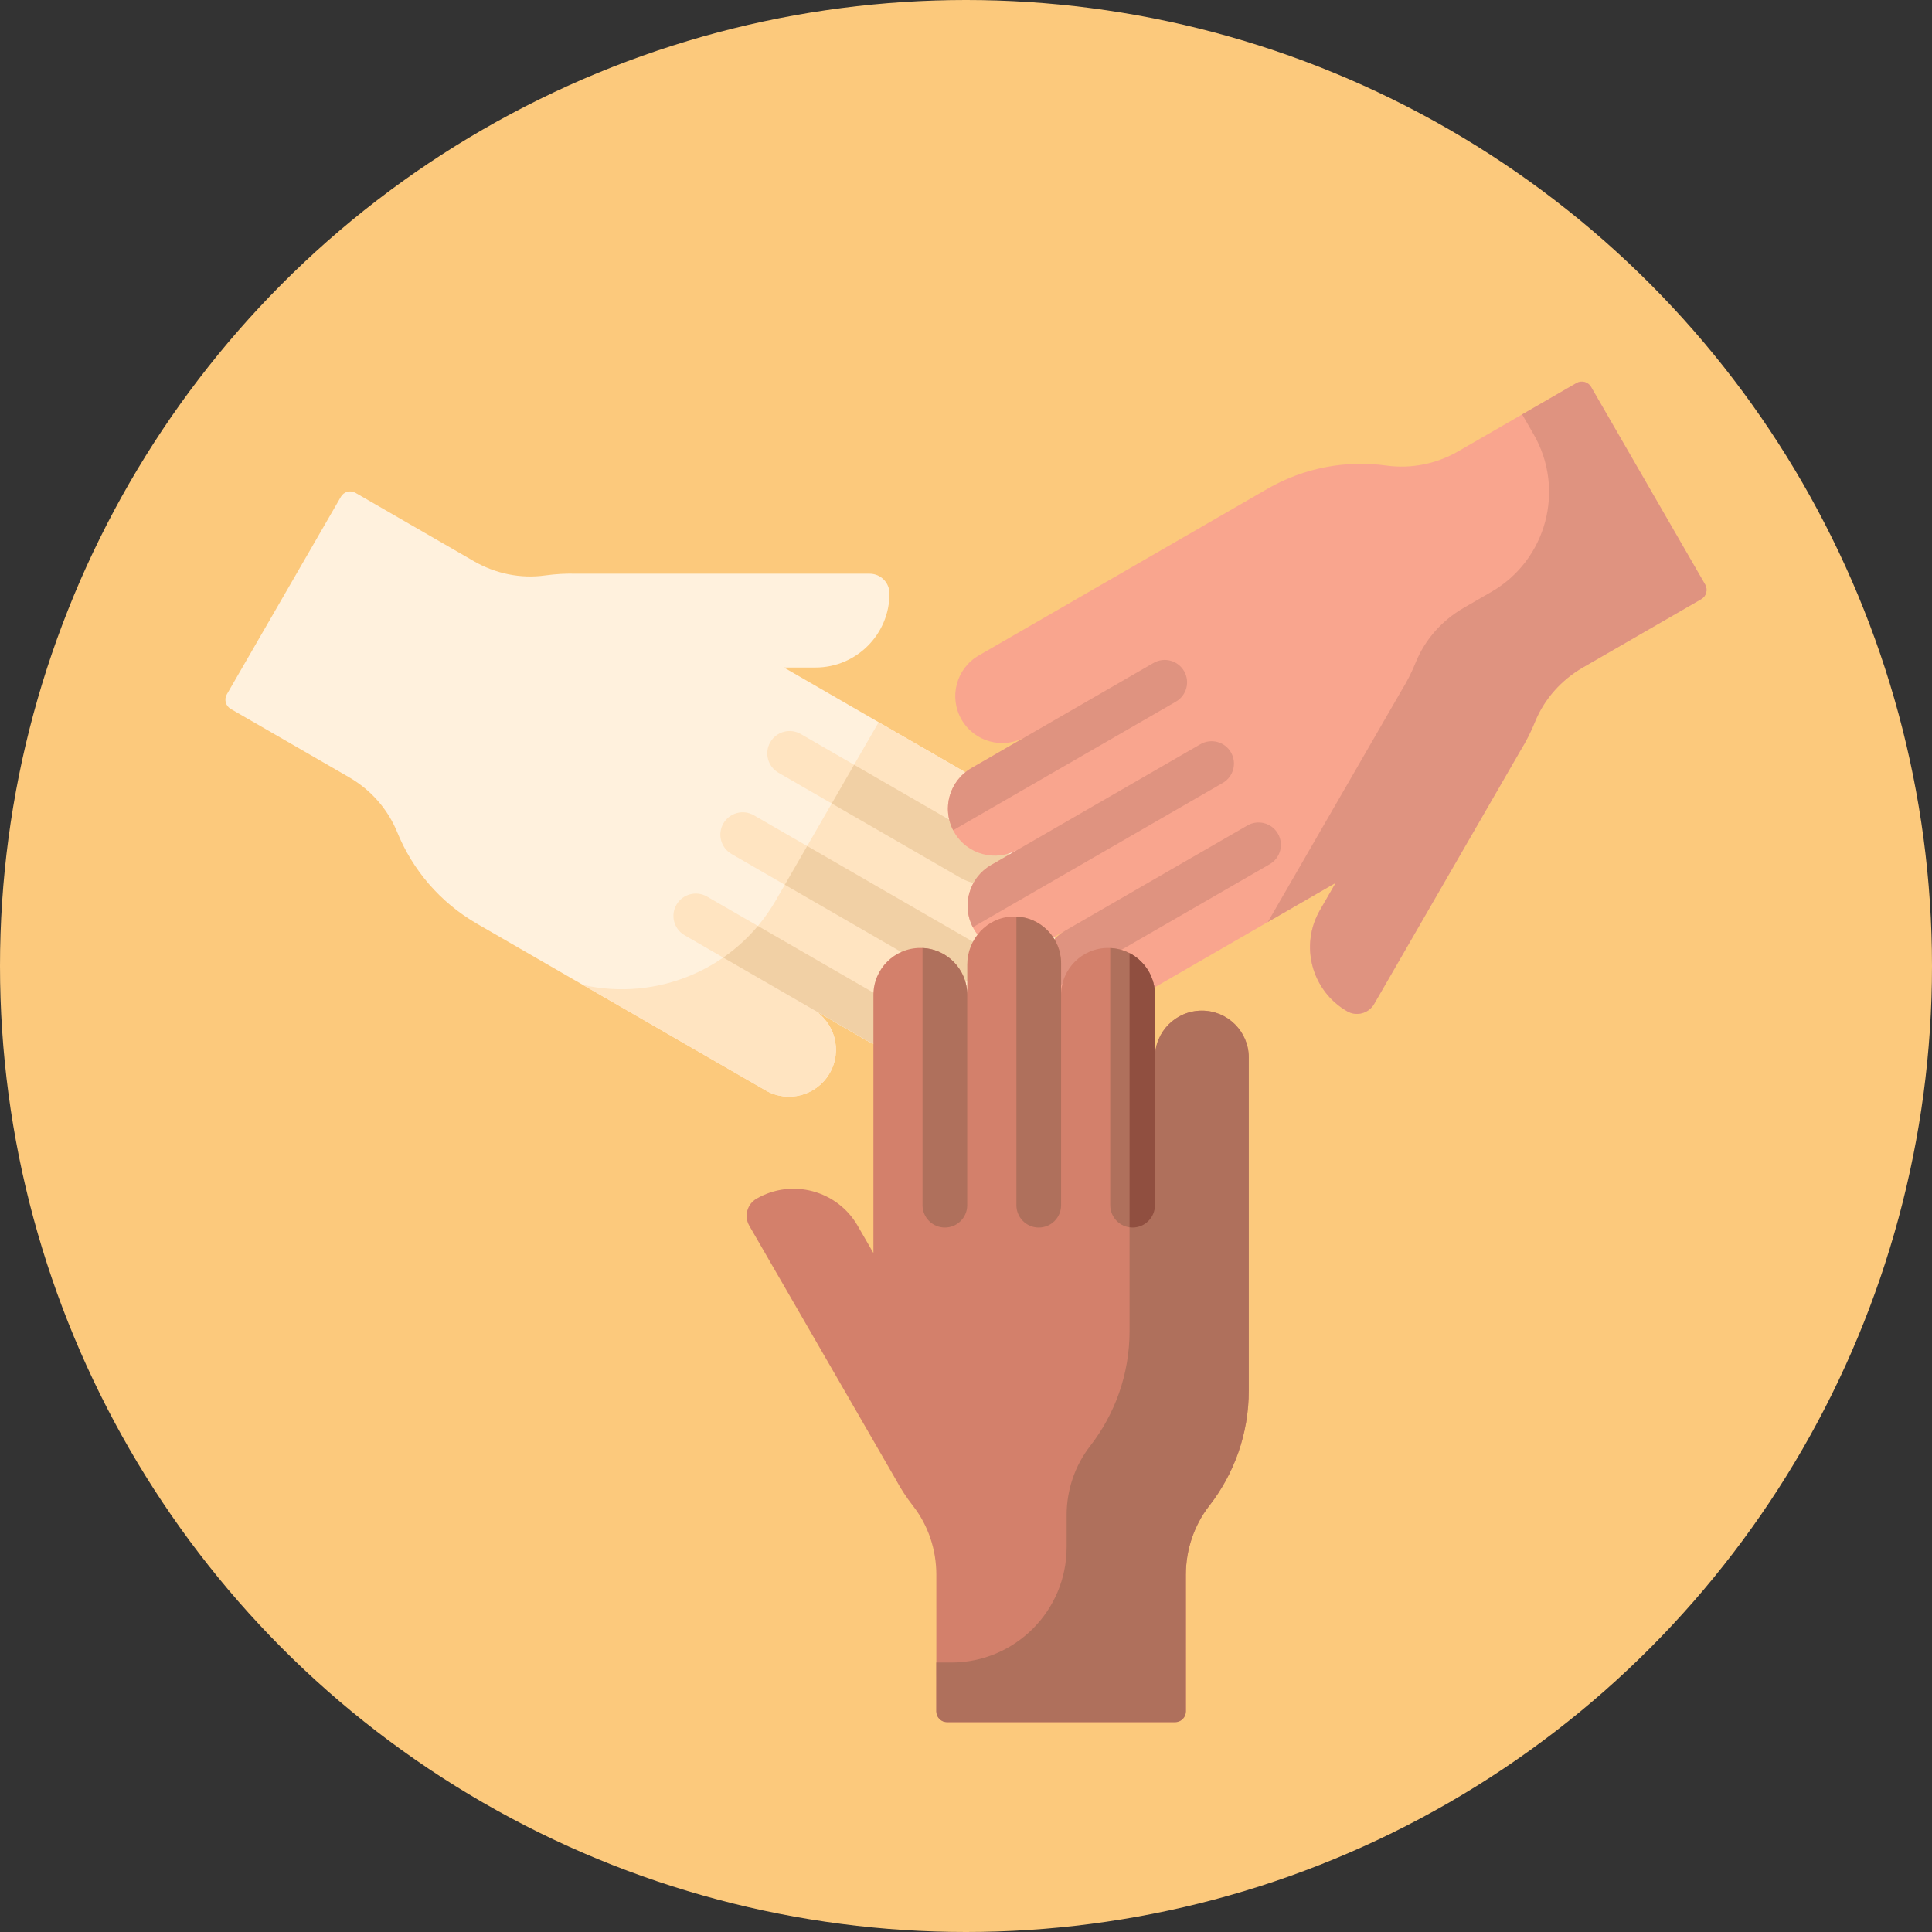 <svg width="180" height="180" viewBox="0 0 180 180" fill="none" xmlns="http://www.w3.org/2000/svg">
<rect x="0" y="0" width="180" height="180" fill="#333333" stroke="none"/>
<circle cx="90" cy="90" r="90" fill="#FCC97C"/>
<path d="M82.87 55.293C82.872 59.103 79.784 62.192 75.975 62.192H73.038L93.87 74.22C95.961 75.427 96.677 78.1 95.47 80.191C94.263 82.282 91.589 82.999 89.498 81.792L91.944 83.204C93.997 84.389 94.824 86.995 93.712 89.088C92.545 91.286 89.8 92.062 87.663 90.828L85.127 89.364C87.218 90.571 87.934 93.244 86.727 95.335C85.52 97.426 82.847 98.142 80.755 96.936L75.698 94.015C77.788 95.222 78.505 97.896 77.298 99.987C76.091 102.078 73.417 102.794 71.326 101.587L44.457 86.074C40.958 84.054 38.421 81.007 37.008 77.534C36.129 75.376 34.542 73.581 32.525 72.416L21.498 66.049C21.022 65.774 20.859 65.165 21.134 64.689L31.761 46.281C32.036 45.805 32.645 45.642 33.121 45.917L44.151 52.284C46.157 53.442 48.492 53.933 50.787 53.611C51.761 53.475 52.748 53.42 53.738 53.45H81.023C82.041 53.449 82.869 54.274 82.87 55.293Z" fill="#FFF1DD"/>
<path d="M89.937 71.949L81.863 67.287L72.278 83.889C68.566 90.319 61.189 93.315 54.309 91.762L71.325 101.587C73.416 102.794 76.09 102.077 77.297 99.987C78.504 97.896 77.788 95.222 75.697 94.015L80.755 96.935C80.956 97.051 81.162 97.15 81.372 97.23L84.998 102.173L101.462 93.907C101.463 92.863 89.937 71.949 89.937 71.949Z" fill="#FFE4C1"/>
<path d="M71.765 69.149C72.34 68.153 73.614 67.811 74.609 68.387L95.362 80.368C94.109 82.322 91.528 82.964 89.498 81.791L72.527 71.993C71.531 71.418 71.19 70.145 71.765 69.149ZM63.022 84.292C62.446 85.289 62.788 86.562 63.784 87.137L75.713 94.024C75.707 94.021 75.702 94.018 75.697 94.015L80.755 96.935C82.785 98.108 85.366 97.465 86.619 95.512L65.867 83.53C64.87 82.955 63.597 83.296 63.022 84.292ZM67.393 76.721C66.818 77.717 67.16 78.99 68.156 79.565L85.133 89.367C85.131 89.366 85.129 89.364 85.126 89.363L87.662 90.828C89.693 92 92.274 91.358 93.527 89.404L70.238 75.958C69.242 75.383 67.969 75.725 67.393 76.721Z" fill="#FFE4C1"/>
<path d="M86.62 95.512L70.613 86.27C69.657 87.409 68.568 88.393 67.383 89.214L75.711 94.023C75.707 94.02 75.702 94.017 75.698 94.015L75.7 94.016C75.699 94.016 75.698 94.015 75.698 94.015L80.756 96.935C80.756 96.935 80.757 96.936 80.757 96.936C80.778 96.949 80.8 96.96 80.821 96.972L80.839 96.982C80.861 96.994 80.882 97.005 80.904 97.017C80.908 97.019 80.912 97.021 80.916 97.023C80.935 97.033 80.954 97.043 80.973 97.053C80.979 97.055 80.984 97.058 80.989 97.061C81.011 97.072 81.034 97.082 81.056 97.093C81.06 97.095 81.064 97.097 81.068 97.099C81.091 97.11 81.114 97.121 81.138 97.132C81.138 97.132 81.138 97.132 81.138 97.132C81.163 97.143 81.187 97.154 81.212 97.164C81.215 97.166 81.218 97.167 81.22 97.168C81.271 97.189 81.322 97.21 81.373 97.23C83.284 97.968 85.491 97.272 86.62 95.512Z" fill="#F1D0A5"/>
<path d="M94.872 80.999C94.63 80.55 94.389 80.106 94.153 79.669L79.575 71.252L77.492 74.859L89.499 81.791C91.293 82.827 93.514 82.447 94.872 80.999Z" fill="#F1D0A5"/>
<path d="M85.135 89.368C85.132 89.366 85.13 89.365 85.128 89.363L87.664 90.828C89.695 92 92.276 91.358 93.528 89.404L75.204 78.824L73.121 82.431L85.135 89.368Z" fill="#F1D0A5"/>
<path d="M125.505 94.215C122.204 92.312 121.073 88.093 122.978 84.793L124.446 82.251L103.614 94.278C101.523 95.485 98.85 94.769 97.642 92.678C96.435 90.587 97.151 87.913 99.243 86.706L96.797 88.118C94.744 89.303 92.074 88.716 90.816 86.707C89.496 84.597 90.198 81.832 92.334 80.599L94.871 79.134C92.78 80.341 90.106 79.625 88.899 77.534C87.692 75.443 88.408 72.769 90.499 71.562L95.557 68.642C93.466 69.849 90.793 69.133 89.585 67.042C88.378 64.951 89.095 62.277 91.186 61.07L118.055 45.557C121.554 43.537 125.461 42.863 129.176 43.376C131.484 43.694 133.831 43.218 135.849 42.053L146.876 35.687C147.353 35.412 147.962 35.575 148.236 36.051L158.864 54.459C159.139 54.935 158.976 55.544 158.5 55.819L147.471 62.187C145.465 63.346 143.872 65.123 143.003 67.27C142.634 68.182 142.188 69.064 141.668 69.907L128.025 93.536C127.517 94.418 126.388 94.724 125.505 94.215Z" fill="#F9A58E"/>
<path d="M116.216 76.908L99.245 86.706C97.214 87.878 96.48 90.434 97.546 92.496L118.298 80.515C119.294 79.939 119.635 78.666 119.06 77.67C118.485 76.674 117.212 76.333 116.216 76.908Z" fill="#DF9380"/>
<path d="M110.318 62.526C109.743 61.53 108.469 61.189 107.473 61.764L95.544 68.651C95.55 68.648 95.555 68.645 95.561 68.642L90.503 71.562C88.472 72.735 87.738 75.291 88.803 77.353L109.556 65.371C110.552 64.796 110.893 63.523 110.318 62.526Z" fill="#DF9380"/>
<path d="M114.686 70.098C114.111 69.102 112.838 68.761 111.842 69.336L94.864 79.138C94.867 79.137 94.869 79.135 94.871 79.134L92.335 80.598C90.304 81.771 89.57 84.327 90.636 86.389L113.924 72.943C114.92 72.368 115.261 71.094 114.686 70.098Z" fill="#DF9380"/>
<path d="M70.483 111.679C73.782 109.772 78.001 110.901 79.906 114.2L81.374 116.743V92.689C81.374 90.275 83.332 88.317 85.746 88.317C88.16 88.317 90.117 90.275 90.117 92.689V89.865C90.117 87.495 91.961 85.476 94.33 85.392C96.817 85.303 98.861 87.293 98.861 89.761V92.689C98.861 90.275 100.818 88.318 103.232 88.318C105.647 88.318 107.604 90.275 107.604 92.689V98.53C107.604 96.116 109.561 94.159 111.975 94.159C114.39 94.159 116.347 96.116 116.347 98.53V129.556C116.347 133.596 114.977 137.316 112.675 140.277C111.245 142.117 110.485 144.389 110.484 146.719L110.484 159.451C110.484 160.001 110.038 160.447 109.488 160.447H88.233C87.683 160.447 87.237 160.001 87.237 159.451L87.236 146.716C87.236 144.399 86.494 142.132 85.068 140.305C84.463 139.53 83.922 138.703 83.453 137.831L69.81 114.201C69.301 113.318 69.601 112.188 70.483 111.679Z" fill="#D3806B"/>
<path d="M116.344 98.53C116.344 96.115 114.387 94.158 111.973 94.158C109.558 94.158 107.601 96.115 107.601 98.53V92.689C107.601 90.998 106.642 89.532 105.238 88.805V124.002C105.238 128.042 103.867 131.763 101.566 134.723C100.136 136.563 99.375 138.835 99.375 141.165L99.375 144.142C99.375 150.08 94.561 154.893 88.624 154.893H87.234L87.235 159.451C87.235 160.001 87.68 160.446 88.23 160.446H109.486C110.035 160.446 110.481 160.001 110.481 159.451L110.482 146.718C110.482 144.388 111.243 142.116 112.673 140.277C114.974 137.316 116.344 133.595 116.344 129.555V98.53Z" fill="#AF705C"/>
<path d="M158.865 54.459L148.238 36.051C147.963 35.575 147.354 35.412 146.878 35.687L141.815 38.61L142.881 40.458C145.85 45.6 144.089 52.175 138.946 55.144L136.366 56.634C134.359 57.793 132.767 59.57 131.898 61.718C131.529 62.629 131.083 63.512 130.562 64.354L118.121 85.903L124.447 82.251L122.979 84.794C121.074 88.093 122.205 92.312 125.506 94.215C126.389 94.724 127.517 94.419 128.027 93.537L141.669 69.907C142.189 69.065 142.635 68.183 143.004 67.271C143.873 65.123 145.466 63.347 147.472 62.188L158.501 55.82C158.977 55.544 159.14 54.935 158.865 54.459Z" fill="#DF9380"/>
<path d="M90.114 112.285V92.689C90.114 90.344 88.267 88.43 85.949 88.322V112.285C85.949 113.435 86.882 114.367 88.032 114.367C89.182 114.368 90.114 113.435 90.114 112.285Z" fill="#AF705C"/>
<path d="M105.52 114.368C106.67 114.368 107.602 113.435 107.602 112.285V98.511V98.53V92.689C107.602 90.344 105.756 88.43 103.438 88.323V112.285C103.437 113.435 104.37 114.368 105.52 114.368Z" fill="#AF705C"/>
<path d="M105.238 114.348C105.33 114.361 105.424 114.367 105.519 114.367C106.67 114.367 107.602 113.435 107.602 112.285V98.511V98.53V92.689C107.602 90.998 106.642 89.532 105.238 88.805V114.348Z" fill="#904F40"/>
<path d="M96.778 114.368C97.928 114.368 98.86 113.435 98.86 112.285V92.681V92.689V89.76C98.86 87.415 97.014 85.502 94.695 85.394V112.285C94.696 113.435 95.628 114.368 96.778 114.368Z" fill="#AF705C"/>
</svg>
